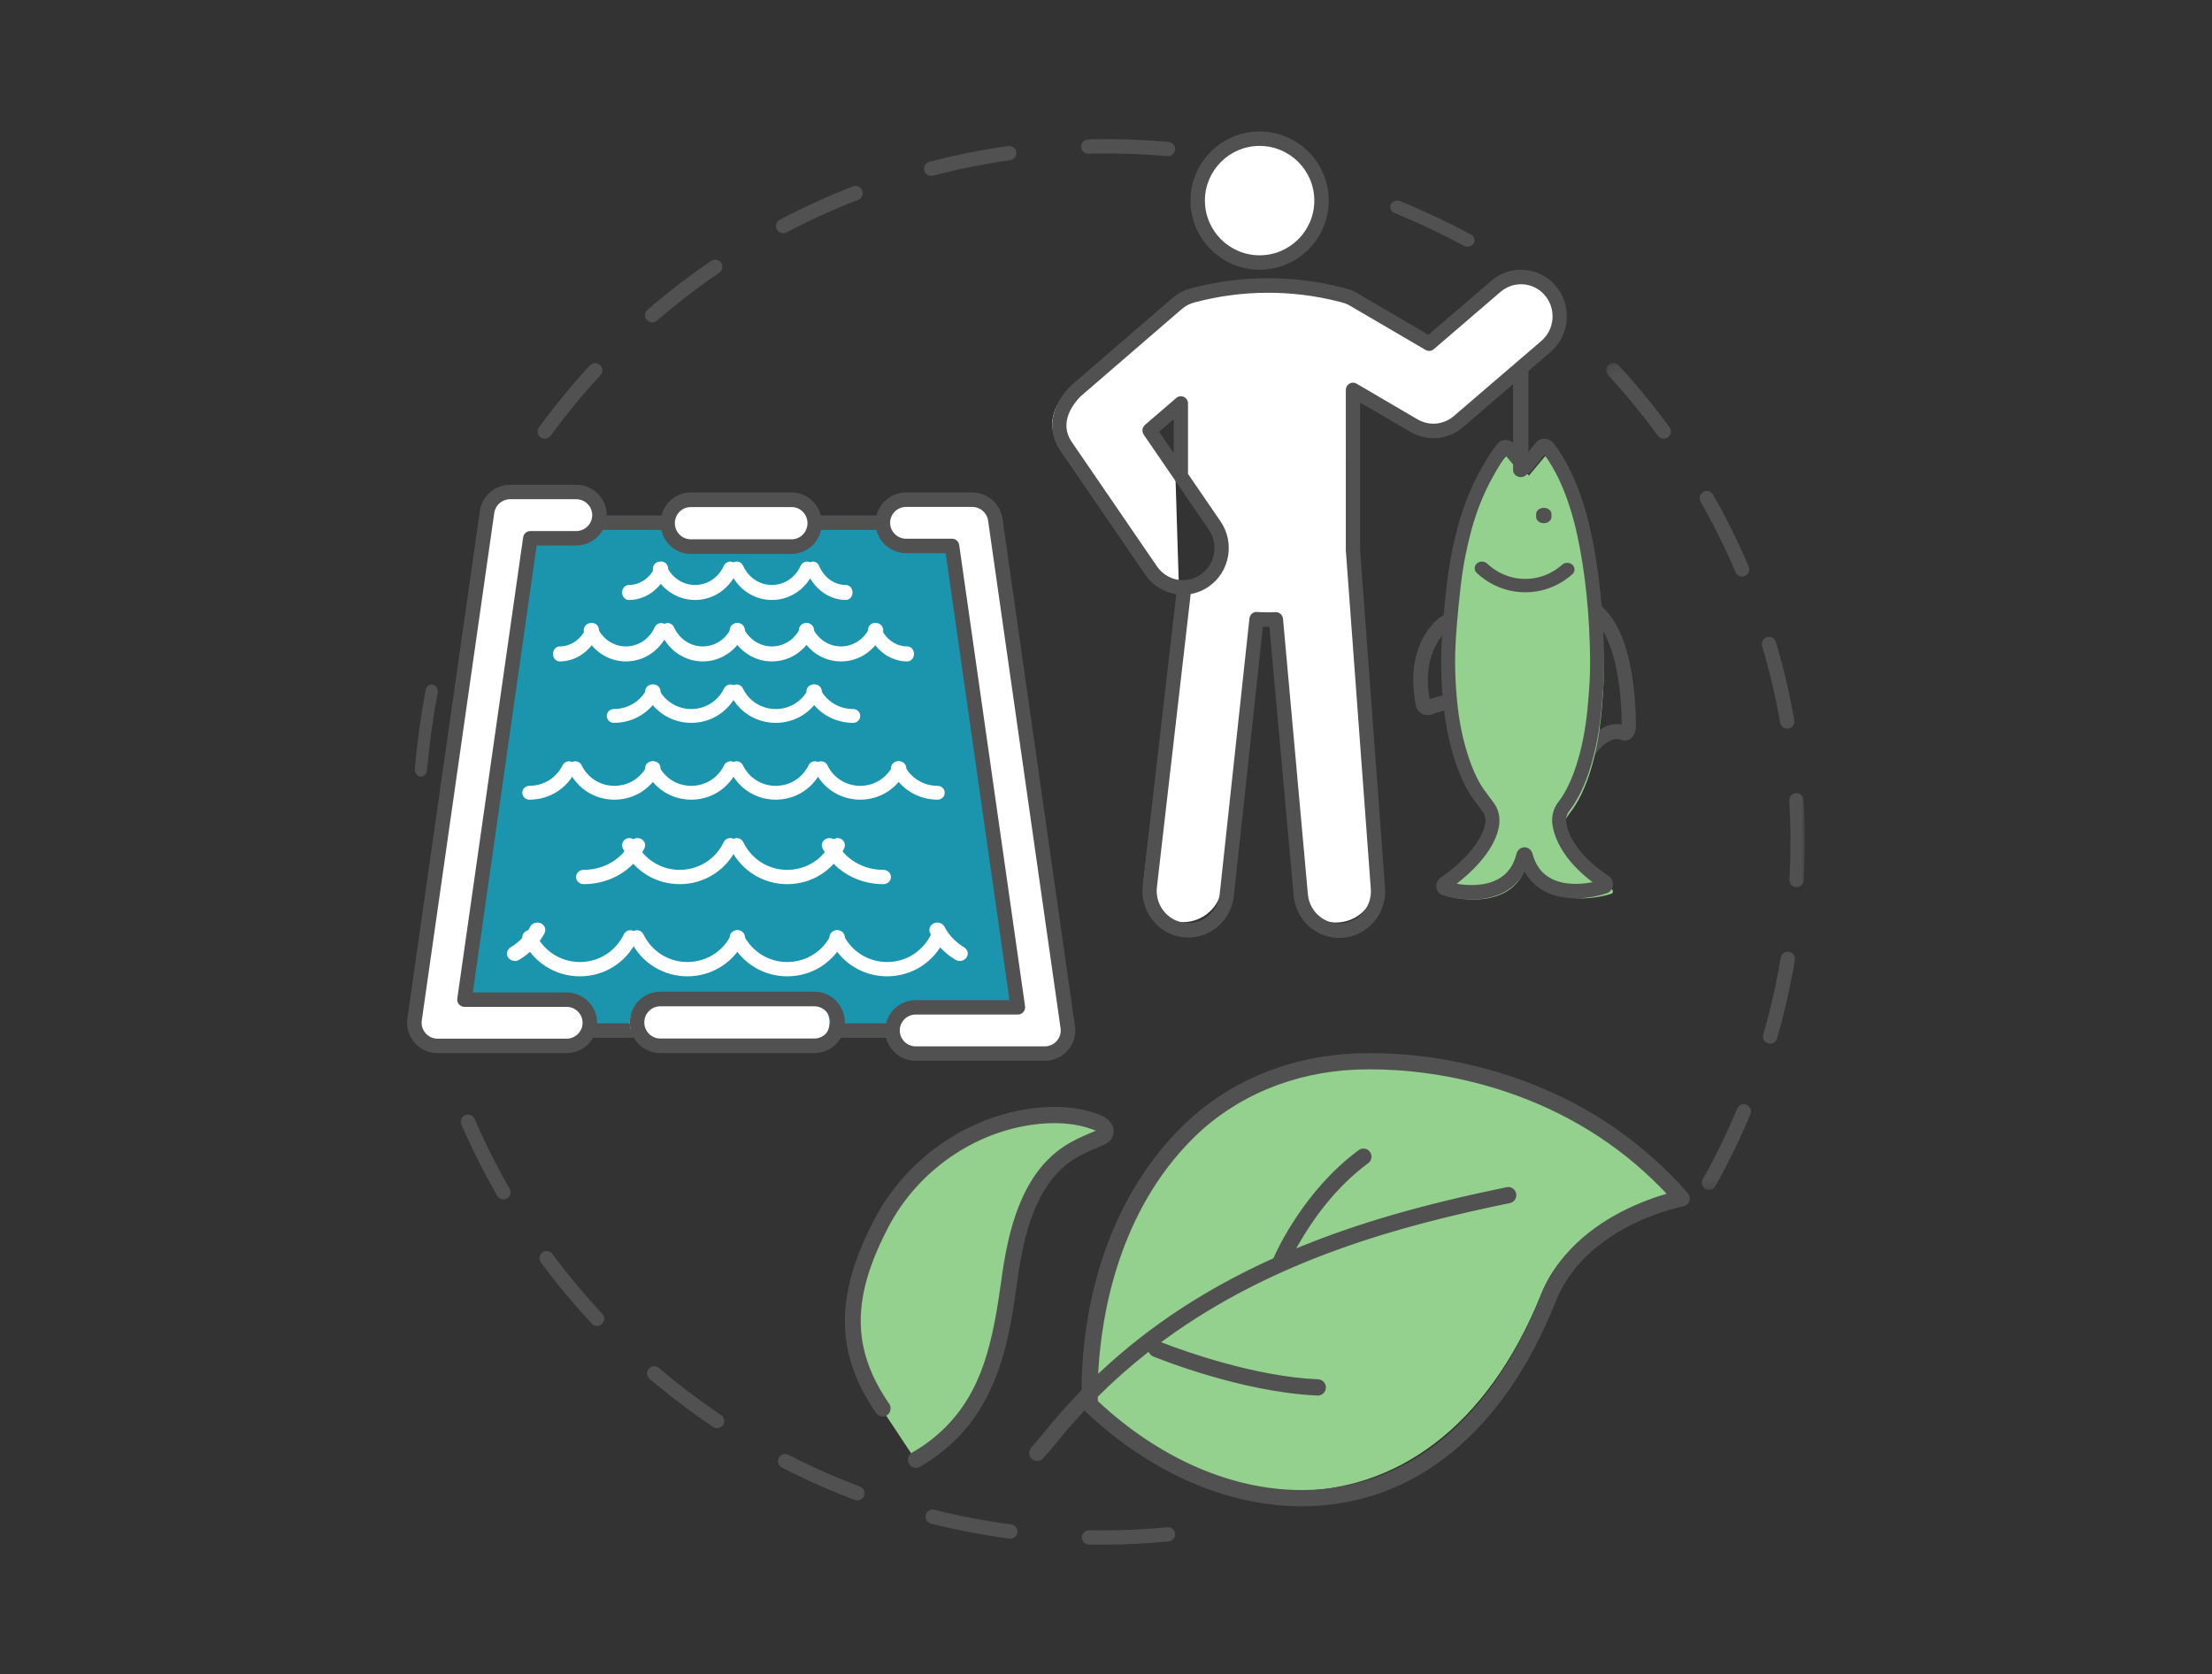 <svg xmlns="http://www.w3.org/2000/svg" xmlns:xlink="http://www.w3.org/1999/xlink" width="288" height="218" viewBox="0 0 288 218">
    <rect x="0" y="0" width="288" height="218" fill="#333333" stroke="none"/>
    <defs>
        <path id="q8tt3lyaja" d="M0.126 0.145L25.986 0.145 25.986 107.827 0.126 107.827z"/>
    </defs>
    <g fill="none" fill-rule="evenodd">
        <g>
            <g>
                <path fill="#515151" d="M138.064 15.119c-.164 0-.33-.039-.48-.12-2.91-1.575-5.949-3.011-9.035-4.271-.47-.192-.679-.69-.465-1.115.213-.423.767-.611 1.237-.418 3.151 1.286 6.255 2.753 9.226 4.36.442.24.585.757.32 1.156-.176.262-.486.408-.803.408M99.062 3.336c-.028 0-.055-.001-.083-.004-3.403-.298-6.855-.406-10.245-.318-.519.01-.95-.393-.963-.909-.014-.515.396-.943.914-.957 3.461-.087 6.985.022 10.459.326.516.045.898.498.852 1.011-.043.485-.453.851-.934.851M68.24 5.9c-.417 0-.797-.277-.908-.696-.131-.5.169-1.009.67-1.14 3.36-.875 6.812-1.566 10.257-2.05.513-.073.988.282 1.061.792.073.51-.284.982-.797 1.054-3.374.476-6.754 1.152-10.045 2.01-.08.02-.16.03-.238.03m-19.265 7.46c-.337 0-.662-.18-.83-.497-.243-.456-.068-1.02.39-1.261 3.079-1.618 6.28-3.073 9.516-4.326.483-.187 1.027.05 1.215.53.188.48-.05 1.022-.534 1.209-3.168 1.226-6.304 2.652-9.319 4.236-.14.073-.29.109-.438.109m-17.06 11.613c-.263 0-.524-.11-.71-.321-.34-.39-.297-.98.094-1.317 2.627-2.265 5.413-4.404 8.281-6.356.428-.291 1.012-.183 1.305.243.294.425.185 1.005-.243 1.297-2.81 1.912-5.539 4.007-8.113 6.226-.177.153-.396.228-.614.228M17.938 40.119c-.191 0-.384-.058-.55-.178-.42-.303-.513-.886-.21-1.303 2.04-2.794 4.267-5.503 6.62-8.053.35-.38.944-.406 1.326-.058.383.349.408.939.058 1.319-2.304 2.497-4.486 5.151-6.483 7.887-.184.252-.47.386-.761.386M1.8 84.119c-.027 0-.055-.002-.083-.005-.439-.053-.758-.51-.713-1.022.306-3.44.782-6.887 1.416-10.243.096-.502.522-.817.952-.709.432.11.704.607.61 1.11-.622 3.286-1.088 6.662-1.388 10.034-.043.478-.39.835-.794.835M12.543 139.156c-.322 0-.636-.168-.808-.467-1.724-2.99-3.291-6.108-4.658-9.27-.205-.471.013-1.019.486-1.223.473-.206 1.022.014 1.225.485 1.34 3.097 2.874 6.151 4.562 9.08.257.445.104 1.014-.342 1.27-.147.085-.307.125-.465.125m12.2 16.486c-.25 0-.498-.1-.682-.296-2.354-2.521-4.587-5.205-6.639-7.977-.306-.414-.219-.997.196-1.302.413-.306.998-.219 1.303.195 2.01 2.716 4.198 5.345 6.504 7.815.351.376.33.964-.046 1.315-.18.167-.408.25-.635.25m15.621 13.305c-.179 0-.36-.052-.519-.159-2.867-1.923-5.652-4.033-8.278-6.27-.392-.335-.439-.922-.105-1.313.335-.39.923-.439 1.315-.104 2.572 2.192 5.3 4.258 8.108 6.142.427.287.54.865.254 1.292-.18.267-.475.412-.775.412m18.253 9.401c-.109 0-.22-.019-.328-.06-3.232-1.217-6.428-2.636-9.498-4.217-.457-.236-.637-.798-.4-1.254.235-.457.798-.636 1.255-.4 3.007 1.548 6.136 2.938 9.3 4.13.482.18.725.717.544 1.199-.141.372-.496.602-.873.602m19.921 4.985c-.04 0-.081-.002-.123-.008-3.431-.453-6.864-1.106-10.204-1.94-.499-.125-.802-.63-.678-1.13.126-.498.63-.805 1.131-.676 3.271.817 6.634 1.457 9.995 1.9.51.068.87.536.802 1.045-.062.469-.462.81-.923.81m11.915.785c-.56 0-1.118-.005-1.68-.015-.514-.01-.923-.434-.914-.948.01-.514.432-.92.95-.914 3.393.064 6.803-.07 10.168-.394.514-.043.968.325 1.018.837.049.512-.326.967-.839 1.016-2.88.278-5.808.418-8.703.418" transform="translate(-1864, -3341) translate(1917, 3358)"/>
                <g transform="translate(-1864, -3341) translate(1917, 3358) translate(156, 30.119)">
                    <mask id="abwqqnnu0b" fill="#fff">
                        <use xlink:href="#q8tt3lyaja"/>
                    </mask>
                    <path fill="#515151" d="M7.618 10c-.287 0-.57-.132-.753-.381-2.006-2.746-4.19-5.402-6.49-7.897-.35-.38-.328-.974.05-1.327.377-.353.968-.33 1.318.05 2.348 2.547 4.577 5.259 6.625 8.06.306.418.216 1.006-.199 1.313-.166.124-.36.183-.551.183M17.82 27.945c-.362 0-.706-.213-.858-.57-1.333-3.127-2.862-6.211-4.544-9.168-.255-.45-.1-1.024.347-1.281.447-.258 1.017-.102 1.273.348 1.717 3.019 3.278 6.169 4.64 9.362.202.476-.017 1.028-.49 1.232-.12.052-.245.077-.368.077m5.874 19.805c-.445 0-.838-.32-.918-.776-.588-3.351-1.376-6.705-2.344-9.967-.148-.497.133-1.02.627-1.168.494-.15 1.014.134 1.16.63.99 3.332 1.794 6.757 2.394 10.179.09.51-.249.997-.756 1.087-.055.01-.11.015-.163.015m1.222 20.631l-.052-.001c-.514-.029-.908-.471-.88-.989.09-1.643.135-3.308.135-4.948 0-1.762-.052-3.545-.156-5.298-.03-.518.362-.962.876-.993.514-.013.957.364.987.881.105 1.79.16 3.61.16 5.41 0 1.674-.047 3.374-.139 5.051-.027.5-.439.887-.93.887m-3.441 20.386c-.086 0-.174-.012-.261-.037-.495-.145-.78-.666-.636-1.163.941-3.26 1.706-6.621 2.273-9.99.086-.51.567-.856 1.075-.767.508.086.85.57.764 1.082-.579 3.438-1.36 6.87-2.32 10.198-.118.41-.49.677-.895.677m-7.962 19.06c-.155 0-.312-.038-.457-.121-.449-.254-.608-.827-.355-1.279 1.663-2.967 3.17-6.063 4.48-9.2.2-.479.75-.705 1.222-.502.475.2.699.751.499 1.23-1.338 3.203-2.877 6.363-4.575 9.394-.171.306-.488.478-.814.478" mask="url(#abwqqnnu0b)"/>
                </g>
                <path fill="#1A95AD" d="M72.684 51.119L43 51.119 13.316 51.119 4 117.119 43 117.119 82 117.119z" transform="translate(-1864, -3341) translate(1917, 3358)"/>
                <path fill="#515151" d="M5.014 116.239h75.972l-9.066-64.24H14.08l-9.066 64.24zm77.05 1.88H3.936c-.271 0-.529-.118-.707-.324-.178-.205-.258-.478-.22-.748l9.332-66.12c.065-.464.46-.808.926-.808h59.466c.466 0 .861.344.926.808l9.332 66.12c.038.27-.042.543-.22.748-.178.206-.436.324-.707.324z" transform="translate(-1864, -3341) translate(1917, 3358)"/>
                <path fill="#FFF" d="M22.995 98.119c-.55 0-.995-.417-.995-.931 0-.515.446-.932.995-.932 2.627 0 4.968-1.383 6.112-3.609.239-.464.833-.658 1.329-.436.495.223.704.78.466 1.243-1.479 2.878-4.508 4.665-7.907 4.665" transform="translate(-1864, -3341) translate(1917, 3358)"/>
                <path fill="#FFF" d="M35.5 98.119c-3.185 0-6.023-1.787-7.408-4.664-.223-.464-.027-1.02.437-1.244.463-.223 1.022-.027 1.245.436 1.07 2.226 3.265 3.61 5.726 3.61 2.46 0 4.654-1.384 5.726-3.61.224-.464.781-.66 1.245-.435.465.223.66.78.437 1.243-1.386 2.877-4.225 4.664-7.408 4.664M62.004 98.119c-3.398 0-6.428-1.787-7.906-4.664-.238-.464-.029-1.02.467-1.244.495-.223 1.09-.027 1.328.436 1.143 2.226 3.485 3.61 6.111 3.61.55 0 .996.416.996.93 0 .515-.446.932-.996.932" transform="translate(-1864, -3341) translate(1917, 3358)"/>
                <path fill="#FFF" d="M49.5 98.119c-3.185 0-6.023-1.787-7.408-4.664-.223-.464-.027-1.02.437-1.244.463-.223 1.022-.027 1.245.436 1.07 2.226 3.265 3.61 5.725 3.61 2.461 0 4.655-1.384 5.727-3.61.224-.464.781-.658 1.245-.436.465.224.66.78.437 1.244-1.386 2.877-4.224 4.664-7.409 4.664M14.037 108.119c-.34 0-.673-.156-.871-.44-.31-.446-.172-1.04.308-1.329 1.103-.659 1.986-1.588 2.555-2.686.249-.479.868-.68 1.384-.45.515.23.732.805.484 1.283-.735 1.417-1.876 2.617-3.299 3.468-.174.104-.368.154-.56.154" transform="translate(-1864, -3341) translate(1917, 3358)"/>
                <path fill="#FFF" d="M22.5 110.119c-3.185 0-6.024-1.788-7.408-4.665-.223-.463-.027-1.02.437-1.243.465-.223 1.022-.027 1.245.437 1.07 2.226 3.265 3.608 5.726 3.608 2.46 0 4.655-1.383 5.726-3.609.224-.464.781-.658 1.245-.436.465.223.66.78.437 1.244-1.386 2.877-4.224 4.664-7.408 4.664M49.5 110.119c-3.185 0-6.024-1.788-7.408-4.665-.223-.463-.027-1.02.437-1.243.464-.223 1.022-.027 1.245.437 1.07 2.226 3.264 3.608 5.725 3.608s4.656-1.383 5.728-3.609c.223-.464.78-.658 1.244-.436.464.223.66.78.437 1.244-1.385 2.877-4.224 4.664-7.409 4.664" transform="translate(-1864, -3341) translate(1917, 3358)"/>
                <path fill="#FFF" d="M36.5 110.119c-3.185 0-6.024-1.788-7.408-4.665-.223-.463-.027-1.02.437-1.243.465-.223 1.022-.027 1.245.437 1.07 2.226 3.265 3.608 5.726 3.608 2.46 0 4.655-1.383 5.726-3.609.224-.464.781-.658 1.245-.436.464.223.66.78.437 1.244-1.385 2.877-4.224 4.664-7.408 4.664M62.5 110.119c-3.185 0-6.024-1.788-7.408-4.665-.223-.463-.027-1.02.437-1.243.464-.223 1.021-.027 1.245.437 1.07 2.226 3.265 3.608 5.726 3.608 2.46 0 4.654-1.383 5.726-3.609.224-.464.782-.659 1.245-.436.464.224.66.78.437 1.244-1.386 2.877-4.224 4.664-7.408 4.664" transform="translate(-1864, -3341) translate(1917, 3358)"/>
                <path fill="#FFF" d="M71.962 108.119c-.192 0-.387-.05-.56-.154-1.424-.851-2.565-2.05-3.3-3.469-.247-.478-.03-1.052.485-1.282.516-.23 1.136-.028 1.384.45.57 1.098 1.453 2.027 2.555 2.686.48.288.619.883.308 1.328-.198.285-.531.44-.872.44M26.918 77.119c-.507 0-.918-.403-.918-.9 0-.498.41-.902.918-.902 1.863 0 3.525-1.03 4.337-2.688.22-.447.768-.636 1.225-.421.457.215.649.754.43 1.202-1.121 2.288-3.417 3.709-5.992 3.709" transform="translate(-1864, -3341) translate(1917, 3358)"/>
                <path fill="#FFF" d="M37 77.119c-2.541 0-4.806-1.42-5.91-3.708-.217-.45-.027-.987.423-1.203.451-.215.992-.026 1.209.422.8 1.658 2.44 2.688 4.278 2.688 1.838 0 3.478-1.03 4.279-2.688.216-.448.758-.637 1.208-.422.45.216.64.754.423 1.203-1.105 2.287-3.37 3.708-5.91 3.708M58.082 77.119c-2.576 0-4.872-1.42-5.991-3.708-.22-.45-.027-.987.43-1.203.456-.215 1.005-.026 1.225.422.81 1.658 2.472 2.688 4.336 2.688.507 0 .918.403.918.9 0 .498-.41.9-.918.9" transform="translate(-1864, -3341) translate(1917, 3358)"/>
                <path fill="#FFF" d="M48 77.119c-2.542 0-4.806-1.42-5.91-3.71-.217-.447-.027-.985.423-1.201.45-.215.992-.026 1.209.422.8 1.658 2.439 2.688 4.278 2.688 1.838 0 3.478-1.03 4.279-2.688.216-.448.757-.637 1.208-.422.45.216.64.754.423 1.203-1.105 2.287-3.37 3.708-5.91 3.708M15.918 87.119c-.507 0-.918-.403-.918-.9 0-.498.41-.902.918-.902 1.864 0 3.525-1.03 4.337-2.688.22-.447.769-.636 1.224-.421.458.215.65.754.43 1.202-1.12 2.288-3.415 3.709-5.991 3.709" transform="translate(-1864, -3341) translate(1917, 3358)"/>
                <path fill="#FFF" d="M27 87.119c-2.542 0-4.806-1.42-5.91-3.71-.217-.448-.027-.985.424-1.201.45-.215.99-.026 1.208.422.8 1.658 2.439 2.688 4.278 2.688 1.838 0 3.478-1.03 4.279-2.688.216-.448.757-.637 1.208-.422.45.216.64.754.423 1.203-1.105 2.287-3.37 3.708-5.91 3.708M48 87.119c-2.542 0-4.806-1.42-5.91-3.71-.217-.448-.027-.985.424-1.201.45-.215.991-.026 1.208.422.8 1.658 2.439 2.688 4.278 2.688 1.838 0 3.478-1.03 4.279-2.688.216-.448.758-.637 1.207-.422.451.216.641.754.424 1.203-1.105 2.287-3.37 3.708-5.91 3.708" transform="translate(-1864, -3341) translate(1917, 3358)"/>
                <path fill="#FFF" d="M37 87.119c-2.542 0-4.806-1.42-5.91-3.71-.217-.447-.027-.985.424-1.201.451-.215.991-.026 1.208.422.8 1.658 2.439 2.688 4.278 2.688 1.838 0 3.478-1.03 4.279-2.688.216-.448.758-.637 1.208-.422.45.216.64.754.423 1.203-1.105 2.287-3.37 3.708-5.91 3.708M59 87.119c-2.541 0-4.806-1.42-5.91-3.71-.217-.447-.027-.985.424-1.201.45-.215.991-.026 1.208.422.8 1.658 2.44 2.688 4.278 2.688 1.838 0 3.478-1.03 4.279-2.688.216-.448.758-.637 1.208-.422.45.216.64.754.423 1.203-1.105 2.287-3.37 3.708-5.91 3.708" transform="translate(-1864, -3341) translate(1917, 3358)"/>
                <path fill="#FFF" d="M69.082 87.119c-2.576 0-4.872-1.42-5.991-3.71-.22-.447-.027-.985.43-1.201.457-.215 1.005-.026 1.225.422.81 1.658 2.472 2.688 4.336 2.688.507 0 .918.403.918.9 0 .498-.41.9-.918.9M28.864 61.119c-.477 0-.864-.437-.864-.977s.387-.977.864-.977c1.5 0 2.839-.955 3.493-2.493.207-.485.724-.69 1.153-.457.43.234.611.818.404 1.304-.944 2.22-2.879 3.6-5.05 3.6" transform="translate(-1864, -3341) translate(1917, 3358)"/>
                <path fill="#FFF" d="M37.5 61.119c-2.326 0-4.398-1.38-5.409-3.6-.22-.486-.027-1.07.434-1.303.46-.234 1.014-.03 1.235.457.7 1.537 2.133 2.492 3.74 2.492 1.607 0 3.04-.955 3.74-2.492.222-.486.775-.69 1.235-.457.461.233.655.817.433 1.304-1.01 2.22-3.083 3.599-5.408 3.599M57.136 61.119c-2.14 0-4.122-1.413-5.05-3.6-.207-.486-.026-1.07.404-1.303.431-.234.947-.03 1.154.457.653 1.537 1.99 2.492 3.492 2.492.477 0 .864.438.864.977 0 .54-.387.977-.864.977" transform="translate(-1864, -3341) translate(1917, 3358)"/>
                <path fill="#FFF" d="M47.5 61.119c-2.326 0-4.398-1.38-5.409-3.6-.22-.486-.027-1.07.434-1.303.461-.234 1.014-.03 1.235.457.7 1.537 2.133 2.492 3.74 2.492 1.607 0 3.04-.955 3.74-2.492.222-.486.775-.69 1.235-.457.461.233.655.817.433 1.304-1.01 2.22-3.083 3.599-5.408 3.599M19.864 69.119c-.477 0-.864-.437-.864-.977s.387-.977.864-.977c1.5 0 2.839-.955 3.493-2.492.207-.486.723-.691 1.153-.457.43.233.611.817.404 1.304-.944 2.22-2.879 3.599-5.05 3.599" transform="translate(-1864, -3341) translate(1917, 3358)"/>
                <path fill="#FFF" d="M28.5 69.119c-2.326 0-4.398-1.38-5.409-3.6-.22-.486-.027-1.07.434-1.303.46-.234 1.014-.03 1.235.457.7 1.537 2.133 2.492 3.74 2.492 1.607 0 3.04-.955 3.74-2.492.222-.486.774-.691 1.235-.457.461.233.655.817.433 1.304-1.01 2.22-3.083 3.599-5.408 3.599M47.5 69.119c-2.326 0-4.398-1.38-5.409-3.6-.22-.486-.027-1.07.434-1.303.46-.234 1.014-.03 1.235.457.7 1.537 2.133 2.492 3.74 2.492 1.607 0 3.04-.955 3.74-2.492.222-.486.775-.691 1.235-.457.461.233.655.817.433 1.304-1.01 2.22-3.083 3.599-5.408 3.599" transform="translate(-1864, -3341) translate(1917, 3358)"/>
                <path fill="#FFF" d="M38.5 69.119c-2.326 0-4.398-1.38-5.409-3.6-.22-.486-.027-1.07.434-1.303.461-.234 1.014-.03 1.235.457.7 1.537 2.133 2.492 3.74 2.492 1.607 0 3.04-.955 3.74-2.492.222-.487.775-.69 1.235-.457.461.234.655.817.433 1.304-1.011 2.22-3.084 3.599-5.408 3.599M56.5 69.119c-2.326 0-4.398-1.38-5.409-3.6-.22-.486-.027-1.07.434-1.303.46-.234 1.014-.03 1.235.457.7 1.537 2.133 2.492 3.74 2.492 1.607 0 3.04-.955 3.74-2.492.222-.487.775-.69 1.235-.457.461.234.655.817.433 1.304-1.011 2.22-3.084 3.599-5.408 3.599" transform="translate(-1864, -3341) translate(1917, 3358)"/>
                <path fill="#FFF" d="M65.136 69.119c-2.172 0-4.107-1.38-5.05-3.6-.207-.486-.026-1.07.404-1.303.43-.234.947-.03 1.154.457.653 1.537 1.991 2.492 3.492 2.492.477 0 .864.438.864.977 0 .54-.387.977-.864.977M21.98 47.119h-8.563c-1.504 0-2.78 1.102-2.99 2.585L8.64 62.254l-4.166 29.25L1.03 115.69c-.123.863.136 1.736.71 2.393.573.658 1.405 1.036 2.28 1.036h16.711c1.668 0 3.02-1.346 3.02-3.007 0-1.66-1.352-3.006-3.02-3.006H7.499l2.956-20.757 4.166-29.251 1.419-9.966h5.94c1.668 0 3.02-1.346 3.02-3.006 0-1.661-1.352-3.007-3.02-3.007" transform="translate(-1864, -3341) translate(1917, 3358)"/>
                <path fill="#515151" d="M13.419 47.999c-1.033 0-1.922.766-2.067 1.781l-9.438 66.097c-.084.594.094 1.195.491 1.648.396.454.97.714 1.576.714h16.784c1.15 0 2.087-.93 2.087-2.072s-.936-2.072-2.087-2.072H7.475c-.274 0-.535-.117-.715-.323-.18-.205-.261-.479-.223-.748l8.578-60.073c.067-.464.466-.808.938-.808h5.966c1.15 0 2.087-.93 2.087-2.072s-.936-2.072-2.087-2.072h-8.6zm7.346 72.12H3.981c-1.155 0-2.25-.496-3.006-1.362-.756-.864-1.098-2.01-.935-3.144l9.438-66.097c.276-1.937 1.97-3.397 3.94-3.397h8.601c2.195 0 3.981 1.773 3.981 3.952 0 2.18-1.786 3.952-3.98 3.952h-5.145l-8.31 58.193h12.2c2.195 0 3.98 1.772 3.98 3.951 0 2.18-1.785 3.952-3.98 3.952z" transform="translate(-1864, -3341) translate(1917, 3358)"/>
                <path fill="#FFF" d="M36.969 54.119H50.03c1.64 0 2.969-1.343 2.969-3s-1.33-3-2.969-3H36.97c-1.64 0-2.969 1.343-2.969 3s1.33 3 2.969 3" transform="translate(-1864, -3341) translate(1917, 3358)"/>
                <path fill="#515151" d="M36.923 49.022c-1.134 0-2.057.941-2.057 2.097 0 1.157.923 2.097 2.057 2.097h13.154c1.134 0 2.057-.94 2.057-2.097 0-1.156-.923-2.097-2.057-2.097H36.923zm13.154 6.097H36.923c-2.163 0-3.923-1.794-3.923-4s1.76-4 3.923-4h13.154c2.163 0 3.923 1.794 3.923 4s-1.76 4-3.923 4z" transform="translate(-1864, -3341) translate(1917, 3358)"/>
                <path fill="#FFF" d="M51.99 113.119H32.01c-1.663 0-3.01 1.343-3.01 3s1.347 3 3.01 3h19.98c1.663 0 3.01-1.343 3.01-3s-1.347-3-3.01-3" transform="translate(-1864, -3341) translate(1917, 3358)"/>
                <path fill="#515151" d="M32.966 114.022c-1.147 0-2.08.94-2.08 2.097 0 1.156.933 2.097 2.08 2.097h20.068c1.147 0 2.08-.94 2.08-2.097s-.933-2.097-2.08-2.097H32.966zm20.068 6.097H32.966c-2.187 0-3.966-1.794-3.966-4s1.78-4 3.966-4h20.068c2.187 0 3.966 1.794 3.966 4s-1.78 4-3.966 4z" transform="translate(-1864, -3341) translate(1917, 3358)"/>
                <path fill="#FFF" d="M65.02 48.119h8.563c1.504 0 2.78 1.102 2.99 2.585l1.787 12.549 4.166 29.251 3.444 24.186c.123.863-.136 1.736-.71 2.393-.573.658-1.405 1.036-2.28 1.036H66.269c-1.668 0-3.02-1.346-3.02-3.007 0-1.66 1.352-3.006 3.02-3.006h13.232l-2.956-20.757-4.166-29.251-1.419-9.966h-5.94c-1.668 0-3.02-1.346-3.02-3.006 0-1.661 1.352-3.007 3.02-3.007" transform="translate(-1864, -3341) translate(1917, 3358)"/>
                <path fill="#515151" d="M66.235 115.095c-1.151 0-2.087.93-2.087 2.072s.936 2.072 2.087 2.072h16.784c.605 0 1.18-.26 1.576-.714.397-.453.575-1.054.49-1.648L75.648 50.78c-.145-1.015-1.034-1.781-2.067-1.781h-8.6c-1.151 0-2.087.93-2.087 2.071 0 1.143.936 2.072 2.087 2.072h5.966c.472 0 .871.345.938.808l8.577 60.073c.04.27-.042.543-.222.748-.18.206-.44.324-.715.324h-13.29zm16.784 6.024H66.235c-2.195 0-3.98-1.773-3.98-3.952 0-2.18 1.785-3.952 3.98-3.952h12.2l-8.31-58.193H64.98C62.786 55.022 61 53.25 61 51.07c0-2.179 1.786-3.951 3.98-3.951h8.601c1.97 0 3.665 1.46 3.941 3.397l9.438 66.096c.163 1.134-.178 2.28-.935 3.146-.756.865-1.852 1.36-3.006 1.36zM132.873 76.119c-.27 0-.534-.067-.771-.2-.386-.216-.658-.591-.747-1.028-1.65-8.145 2.982-11.417 3.18-11.552.11-.07.887-.548 2.705-1.17.498-.172 1.04.11 1.205.625.165.517-.106 1.074-.606 1.244-1.603.548-2.277.96-2.283.963-.114.082-3.549 2.59-2.42 9.035 1.316-.481 3.49-1.008 5.296-.183.482.22.7.802.486 1.299-.213.496-.777.722-1.257.501-1.389-.634-3.377.03-4.168.345-.202.08-.413.12-.62.12M152.92 83.119c-.15 0-.305-.04-.446-.122-.445-.26-.605-.851-.358-1.319.116-.218 2.715-5.038 6.038-4.332-.19-12.794-4.483-14.31-4.526-14.323-.478-.152-.766-.681-.633-1.188.132-.507.613-.815 1.098-.687.587.152 5.732 1.908 5.907 16.337.008.726-.272 1.384-.733 1.716-.354.255-.782.307-1.174.142-1.756-.738-3.792 2.193-4.365 3.277-.17.319-.483.499-.807.499" transform="translate(-1864, -3341) translate(1917, 3358)"/>
                <path fill="#94D08E" d="M154.06 53.576c1.064 4.719 1.695 10.348 1.75 16.488.017 2.031-.161 4.387-.376 6.443-.453 4.341-1.67 9.394-4.108 12.442-.057.071-.11.142-.16.213-.411.582-.584 1.339-.462 2.078.348 2.104 2.01 4.91 6.175 7.575.18.116.153.47-.04.536-2.054.703-9.007 1.96-10.675-3.982-.06-.215-.295-.212-.352.005-1.56 5.968-8.575 4.871-10.645 4.215-.196-.062-.229-.418-.049-.539 4.258-2.852 6.247-5.797 6.516-7.862.096-.739-.085-1.485-.507-2.05-.254-.34-.74-.97-1.27-1.65-1.764-2.272-3.02-6.26-3.553-9.395-.374-2.203-.62-4.764-.647-7.749-.027-2.993.443-7.473.798-10.404.22-1.827.55-3.624.987-5.379l.172-.694c.741-2.98 1.852-5.77 3.294-8.244.755-1.297 1.544-2.538 2.1-3.127.274-.29.67-.277.936.025l2.06 2.345c.031.036.077.035.108-.001l2.077-2.496c.275-.331.7-.334.977-.003.997 1.193 3.377 4.486 4.894 11.21" transform="translate(-1864, -3341) translate(1917, 3358)"/>
                <path fill="#515151" d="M136.65 98.065c1.57.274 3.783.325 5.472-.639 1.18-.673 1.937-1.733 2.316-3.242.13-.515.547-.864 1.04-.869h.01c.49 0 .908.34 1.046.848.406 1.505 1.18 2.55 2.366 3.194 1.694.92 3.894.817 5.453.504-3.965-2.995-4.978-5.895-5.222-7.429-.155-.976.062-1.987.597-2.776.058-.086.12-.17.186-.257 1.873-2.437 3.244-6.803 3.764-11.98.25-2.504.37-4.64.356-6.35-.05-5.889-.625-11.533-1.662-16.322-1.257-5.799-3.147-9.019-4.297-10.545l-1.766 2.21c-.188.232-.458.365-.743.369-.286.015-.558-.124-.748-.35l-1.756-2.08c-.325.423-.85 1.214-1.677 2.692-1.343 2.398-2.378 5.094-3.075 8.014l-.166.696c-.41 1.713-.723 3.489-.93 5.276-.362 3.104-.787 7.411-.762 10.305.023 2.71.228 5.271.61 7.615.448 2.744 1.566 6.745 3.244 8.995.514.687.986 1.324 1.232 1.667.543.755.783 1.752.66 2.737-.304 2.44-2.306 5.206-5.549 7.717zm1.939 2.054c-1.52 0-2.909-.286-3.795-.577-.418-.139-.716-.52-.781-.993-.067-.485.13-.966.502-1.225 4.02-2.802 5.673-5.566 5.879-7.218.063-.505-.052-1.005-.316-1.371-.242-.337-.706-.964-1.212-1.641-1.882-2.522-3.092-6.732-3.598-9.831-.398-2.442-.612-5.104-.636-7.913-.025-2.993.408-7.387.775-10.546.216-1.863.543-3.715.97-5.503l.167-.695c.738-3.092 1.837-5.955 3.266-8.506.927-1.654 1.629-2.736 2.147-3.306.304-.335.714-.531 1.128-.507.427.008.825.207 1.122.558l1.33 1.577 1.369-1.711c.3-.376.727-.592 1.172-.592h.001c.444 0 .87.214 1.17.587 1.217 1.517 3.472 5.045 4.898 11.63 1.066 4.916 1.656 10.697 1.707 16.717.015 1.78-.108 3.986-.367 6.56-.325 3.247-1.297 9.248-4.147 12.956-.043.056-.084.112-.123.169-.263.388-.369.895-.29 1.388.216 1.363 1.223 4.077 5.539 6.952.375.25.581.725.525 1.21-.056.475-.347.861-.76 1.008-1.722.613-5.382 1.247-8.177-.272-1.088-.592-1.94-1.44-2.548-2.534-.588 1.104-1.426 1.97-2.505 2.585-1.365.78-2.949 1.044-4.412 1.044z" transform="translate(-1864, -3341) translate(1917, 3358)"/>
                <path fill="#515151" d="M148 51.119c-.552 0-1-.365-1-.815v-.37c0-.45.448-.815 1-.815s1 .365 1 .815v.37c0 .45-.448.815-1 .815M145.588 60.119c-.48 0-.962-.038-1.433-.112-.46-.074-.92-.183-1.366-.326-.436-.141-.867-.317-1.28-.522-.408-.205-.804-.44-1.177-.7-.37-.257-.726-.546-1.06-.857-.366-.342-.362-.893.008-1.231.37-.339.968-.335 1.334.006.27.252.557.485.855.692.298.208.613.395.937.557.324.162.663.3 1.005.41.347.111.705.197 1.063.254.715.113 1.46.116 2.187.006.345-.052.69-.131 1.025-.235.33-.102.656-.23.972-.38.312-.15.618-.323.91-.517.292-.194.573-.41.836-.643.376-.332.973-.32 1.334.026.36.348.347.899-.029 1.232-.326.288-.675.557-1.038.799-.368.243-.753.462-1.146.65-.402.191-.82.355-1.24.485-.43.132-.873.234-1.318.302-.456.07-.92.104-1.379.104" transform="translate(-1864, -3341) translate(1917, 3358)"/>
                <path fill="#FFF" d="M111 17.119c4.418 0 8-3.582 8-8s-3.582-8-8-8-8 3.582-8 8 3.582 8 8 8" transform="translate(-1864, -3341) translate(1917, 3358)"/>
                <path fill="#515151" d="M111 1.997c-3.927 0-7.122 3.195-7.122 7.122s3.195 7.122 7.122 7.122 7.122-3.195 7.122-7.122-3.195-7.122-7.122-7.122m0 16.122c-4.963 0-9-4.037-9-9s4.037-9 9-9 9 4.037 9 9-4.037 9-9 9M145 45.119c-.552 0-1-.415-1-.926V31.045c0-.511.448-.926 1-.926s1 .415 1 .926v13.148c0 .511-.448.926-1 .926" transform="translate(-1864, -3341) translate(1917, 3358)"/>
                <path fill="#FFF" d="M100.478 59.01l-4.54 38.407c-.328 2.777 1.677 5.292 4.478 5.617.202.024.402.035.6.035 2.555 0 4.762-1.897 5.066-4.473l3.93-35.499c.45.054 2.165.068 2.555.028l3.282 35.425c.259 2.615 2.48 4.569 5.076 4.569.167 0 .335-.008.504-.025 2.807-.273 4.86-2.75 4.584-5.531l-3.284-43.375V33.633l7.99 4.56.035.02.037.02c.02.012.041.02.062.03.158.088.319.167.484.236.063.027.127.05.192.074.125.047.251.09.38.127.08.023.159.045.24.064.116.028.234.05.352.069.084.013.167.03.25.04.148.017.296.024.445.028.046.001.092.009.137.009.012 0 .023-.003.035-.003.184 0 .367-.015.55-.035l.144-.018c.389-.055.773-.155 1.145-.3l.113-.046c.171-.071.34-.15.506-.243l.038-.019c.165-.093.324-.199.48-.312.052-.037.102-.077.152-.116.045-.035.091-.066.135-.102l11.555-9.666c2.156-1.803 2.429-4.996.61-7.133-1.818-2.137-5.04-2.408-7.195-.605l-8.82 7.377-9.952-5.68c-.039-.021-.08-.038-.118-.06-.095-.05-.19-.1-.289-.145-.074-.035-.15-.064-.225-.094-.077-.031-.154-.063-.233-.09-.1-.035-.201-.064-.303-.092-.044-.013-.087-.03-.132-.04l-.422-.106c-6.382-1.588-13.114-1.555-19.475.095l-.1.025c-.027.008-.053.019-.08.026-.104.03-.206.062-.307.097-.063.022-.125.044-.186.068-.09.035-.178.074-.266.114-.07.033-.141.066-.21.101-.073.038-.144.078-.214.12-.081.046-.161.093-.239.144-.057.038-.114.078-.17.118-.085.06-.167.122-.247.187-.024.019-.049.035-.072.054l-13.407 11.27c-2.111 2.093-2.883 4.755-1.27 7.048L96.11 56.845c.992 1.413 2.58 2.169 4.194 2.169 1.008 0 2.025-.295 2.915-.91 2.314-1.598 2.882-4.753 1.27-7.047l-8.587-12.214 4.131-3.464v9.341l.445 14.29z" transform="translate(-1864, -3341) translate(1917, 3358)"/>
                <path fill="#515151" d="M97.917 39.212l1.903 2.779v-4.416l-1.903 1.637zm15.205 23.492c.214 0 .423.075.59.215.192.16.313.392.335.644l3.24 35.895c.22 2.283 2.209 3.982 4.492 3.75 1.094-.11 2.08-.645 2.777-1.508.697-.864 1.022-1.952.915-3.064l-3.245-43.97c-.002-.024-.002-.048-.002-.072V33.768c0-.338.177-.65.464-.818.287-.17.64-.17.928-.001l7.888 4.62.045.025c.028.014.054.027.08.042.123.07.253.135.385.193l.106.042c.149.057.251.092.355.123.063.019.13.038.196.055.091.022.185.039.28.054l.082.015c.04.007.081.015.122.02.118.014.237.019.356.022.037 0 .075.004.113.007h.032c.142-.001.29-.014.439-.03l.114-.015c.315-.046.626-.13.921-.248l.084-.035c.145-.062.282-.127.414-.203l.058-.03c.106-.062.235-.15.361-.245l.195-.152 11.442-9.82c1.733-1.488 1.953-4.133.491-5.897-1.462-1.763-4.062-1.985-5.794-.5l-8.705 7.475c-.298.257-.723.295-1.063.097l-9.924-5.805c-.073-.04-.149-.082-.227-.119-.044-.02-.086-.037-.129-.055l-.059-.024c-.086-.036-.132-.055-.18-.073-.085-.03-.166-.053-.248-.076l-.521-.14c-6.146-1.571-12.635-1.538-18.762.093l-.1.026c-.005.004-.038.015-.07.024-.074.02-.157.049-.24.078-.05.018-.1.036-.149.056-.07.028-.142.061-.213.095-.059.027-.116.054-.172.084-.057.03-.113.063-.17.096-.064.04-.128.078-.19.12-.048.032-.093.064-.138.097-.068.05-.134.101-.199.155l-.072.057-13.19 11.381c-.934.958-2.842 3.395-1.123 5.904l11.102 16.209c.789 1.153 2.106 1.835 3.487 1.79l.06-.002c.781-.032 1.53-.29 2.176-.748.902-.639 1.504-1.596 1.697-2.696.193-1.1-.046-2.211-.674-3.128l-4.382-6.397-.033-.049-4.062-5.93c-.274-.4-.204-.947.163-1.262l4.078-3.51c.276-.238.662-.291.991-.136.328.155.538.49.538.857v9.168l4.232 6.178c.912 1.331 1.26 2.944.979 4.541-.28 1.597-1.156 2.988-2.464 3.915-.726.516-1.542.856-2.4 1.005L97.63 98.507c-.128 1.11.177 2.203.857 3.08.681.877 1.657 1.431 2.748 1.561.164.02.326.03.484.03 2.083 0 3.836-1.59 4.078-3.697l3.879-35.963c.027-.25.151-.48.346-.637.194-.157.44-.229.688-.198.388.048 2.01.058 2.316.026.032-.003.064-.005.096-.005zm8.25 42.415c-3.082 0-5.634-2.357-5.935-5.483l-3.16-35.017c-.276 0-.573-.003-.85-.01l-3.784 35.085c-.352 3.067-2.899 5.374-5.924 5.374-.234 0-.47-.014-.703-.042-1.581-.189-2.998-.993-3.987-2.267-.988-1.272-1.43-2.861-1.244-4.473l4.366-37.92c-1.62-.241-3.088-1.152-4.037-2.538L85.012 41.62c-1.734-2.532-1.214-5.732 1.36-8.35.017-.018.036-.036.055-.053l13.235-11.42.087-.068c.09-.076.187-.15.285-.222.068-.048.135-.097.203-.142.089-.06.182-.118.276-.174.084-.05.168-.098.252-.143.081-.042.164-.082.246-.121.102-.048.205-.095.31-.137.073-.03.146-.055.218-.081.118-.042.236-.082.356-.116.025-.01.059-.02.094-.03l.105-.028c6.428-1.711 13.235-1.745 19.684-.097l.417.106c.049.013.094.028.14.043.136.04.253.075.37.116.075.027.152.058.228.089l.1.042c.07.028.14.057.208.09.114.053.226.113.338.176.057.027.099.05.14.073l9.257 5.422 8.207-7.047c2.516-2.16 6.29-1.833 8.413.725 2.122 2.56 1.802 6.4-.713 8.56l-11.407 9.794c-.041.035-.082.066-.124.098l-.06.047c-.049.04-.098.078-.149.116-.184.137-.37.263-.562.375l-.068.036c-.17.098-.37.194-.57.28-.042.018-.092.039-.141.058-.42.168-.871.29-1.33.357l-.162.021c-.21.024-.416.04-.62.042-.094.006-.157 0-.23-.006-.173-.006-.348-.015-.521-.035-.076-.01-.152-.022-.228-.036l-.063-.011c-.139-.023-.277-.05-.414-.083-.094-.023-.185-.049-.276-.076-.152-.045-.3-.096-.445-.151-.11-.043-.171-.067-.232-.093-.187-.081-.375-.175-.56-.28-.004 0-.041-.019-.078-.04l-.072-.042-6.489-3.8v19.155l3.24 43.914c.154 1.593-.318 3.173-1.33 4.427-1.013 1.254-2.444 2.03-4.031 2.19-.197.02-.394.029-.589.029z" transform="translate(-1864, -3341) translate(1917, 3358)"/>
                <path fill="#94D08E" d="M66.222 173.119c1.455-.81 2.825-1.791 4.07-2.93 5.851-5.354 7.102-12.683 8.161-20.174.858-6.066 2.542-12.735 7.705-16.042 1.245-.797 2.628-1.348 3.992-1.915.329-.136.69-.308.81-.642.213-.594-.469-1.104-1.057-1.332-2.603-1.01-5.481-1.133-8.253-.799-8.272.998-15.924 6.208-19.876 13.535-4.603 8.533-5.481 15.825.107 23.747l4.341 6.552zM165 138.701s-2.626.48-5.903 1.936c-4.057 1.801-9.112 5.096-11.42 10.824-7.207 17.885-19.256 25.515-31.747 25.656-9.716.11-19.7-4.31-27.884-11.96 0 0-1.51-21.037 12.699-34.928 5.859-5.728 13.8-8.776 21.998-9.078 5.04-.186 12.219.396 19.828 2.925 7.615 2.531 15.661 7.013 22.429 14.625" transform="translate(-1864, -3341) translate(1917, 3358)"/>
                <path fill="#515151" d="M66.251 174.119c-.273 0-.54-.113-.734-.31-.067-.069-.125-.147-.172-.233-.278-.51-.098-1.155.401-1.44 1.394-.793 2.694-1.75 3.866-2.845 5.377-5.032 6.674-11.723 7.811-19.947.834-6.025 2.513-13.414 8.152-17.106 1.12-.735 2.314-1.263 3.54-1.783l.576-.244-.589-.21c-1.43-.508-3.05-.766-4.815-.766-.807 0-1.657.054-2.526.161-7.944.98-15.239 6.061-19.036 13.26-4.894 9.277-4.882 15.974.042 23.114.328.475.216 1.137-.25 1.474-.18.13-.389.199-.604.199-.336 0-.642-.166-.84-.455-5.376-7.795-5.427-15.372-.172-25.336 4.111-7.794 12.01-13.295 20.612-14.356.95-.118 1.884-.177 2.774-.177 2.186 0 4.19.356 5.958 1.057 1.346.529 2.026 1.64 1.654 2.7-.283.808-1.055 1.136-1.384 1.276l-.316.134c-1.263.536-2.442 1.035-3.505 1.733-4.93 3.228-6.448 10.044-7.22 15.622-.94 6.802-2.112 15.266-8.464 21.211-1.287 1.203-2.719 2.257-4.256 3.133-.154.088-.328.134-.503.134zM96.332 159.173c-2.223 1.755-4.353 3.642-6.33 5.61l-.073.073.001.104c.003.139.006.262.01.37l.003.101.074.069c7.98 7.421 17.375 11.508 26.456 11.508.116 0 .233 0 .35-.002 13.435-.154 24.382-9.175 30.825-25.4 2.467-6.213 7.874-9.72 11.976-11.568 1.295-.583 2.64-1.086 3.994-1.493l.378-.113-.274-.287c-.204-.213-.408-.424-.614-.633-5.518-5.583-12.224-9.732-19.933-12.331-7.232-2.44-13.657-2.951-17.773-2.951-.58 0-1.156.01-1.708.03-8.27.311-15.845 3.48-21.331 8.922-9.754 9.678-11.922 23.008-12.347 30.093l-.036.599.437-.406c6.366-5.917 13.66-10.693 22.295-14.6l.084-.039.038-.085c.384-.881 3.96-8.764 11.074-13.998.176-.13.385-.198.606-.198.34 0 .658.161.852.43.164.229.23.508.186.787-.044.278-.192.522-.417.687-4.3 3.165-7.276 7.446-9.014 10.48l-.348.608.644-.261c7.616-3.09 15.868-5.467 26.755-7.705.07-.015.14-.022.21-.022.493 0 .921.356 1.02.847.055.276.001.558-.152.792-.154.236-.39.396-.663.452-14.2 2.92-30.657 7.324-45.05 17.852l-.36.263.416.16c2.636 1.01 11.872 4.335 20.036 4.673.278.01.535.13.724.338.19.208.287.477.276.759-.023.568-.48 1.013-1.04 1.013h-.045c-9.917-.412-20.935-4.897-21.4-5.088-.129-.052-.245-.13-.344-.23-.04-.042-.08-.091-.123-.155l-.143-.215-.202.16zm20.141 19.946c-9.707 0-19.69-4.367-28.113-12.296l-.174-.164-.164.175c-1.22 1.314-2.398 2.677-3.5 4.05-.516.64-1.091 1.31-1.709 1.995-.197.219-.477.344-.77.344-.26 0-.51-.099-.703-.277l-.034-.033c-.396-.4-.41-1.04-.032-1.458.581-.643 1.144-1.301 1.629-1.903 1.527-1.903 3.159-3.749 4.851-5.485l.07-.071v-.1c.003-6.39 1.285-22.52 13.078-34.222 5.86-5.812 13.926-9.194 22.715-9.523.575-.021 1.174-.032 1.78-.032 4.273 0 10.941.53 18.437 3.058 9.077 3.061 16.782 8.161 22.904 15.159.25.284.328.684.205 1.042-.122.36-.427.627-.797.696-.018.003-2.529.476-5.674 1.893-3.749 1.69-8.682 4.87-10.888 10.425-6.778 17.07-18.404 26.561-32.738 26.725l-.373.002z" transform="translate(-1864, -3341) translate(1917, 3358)"/>
            </g>
        </g>
    </g>
</svg>
